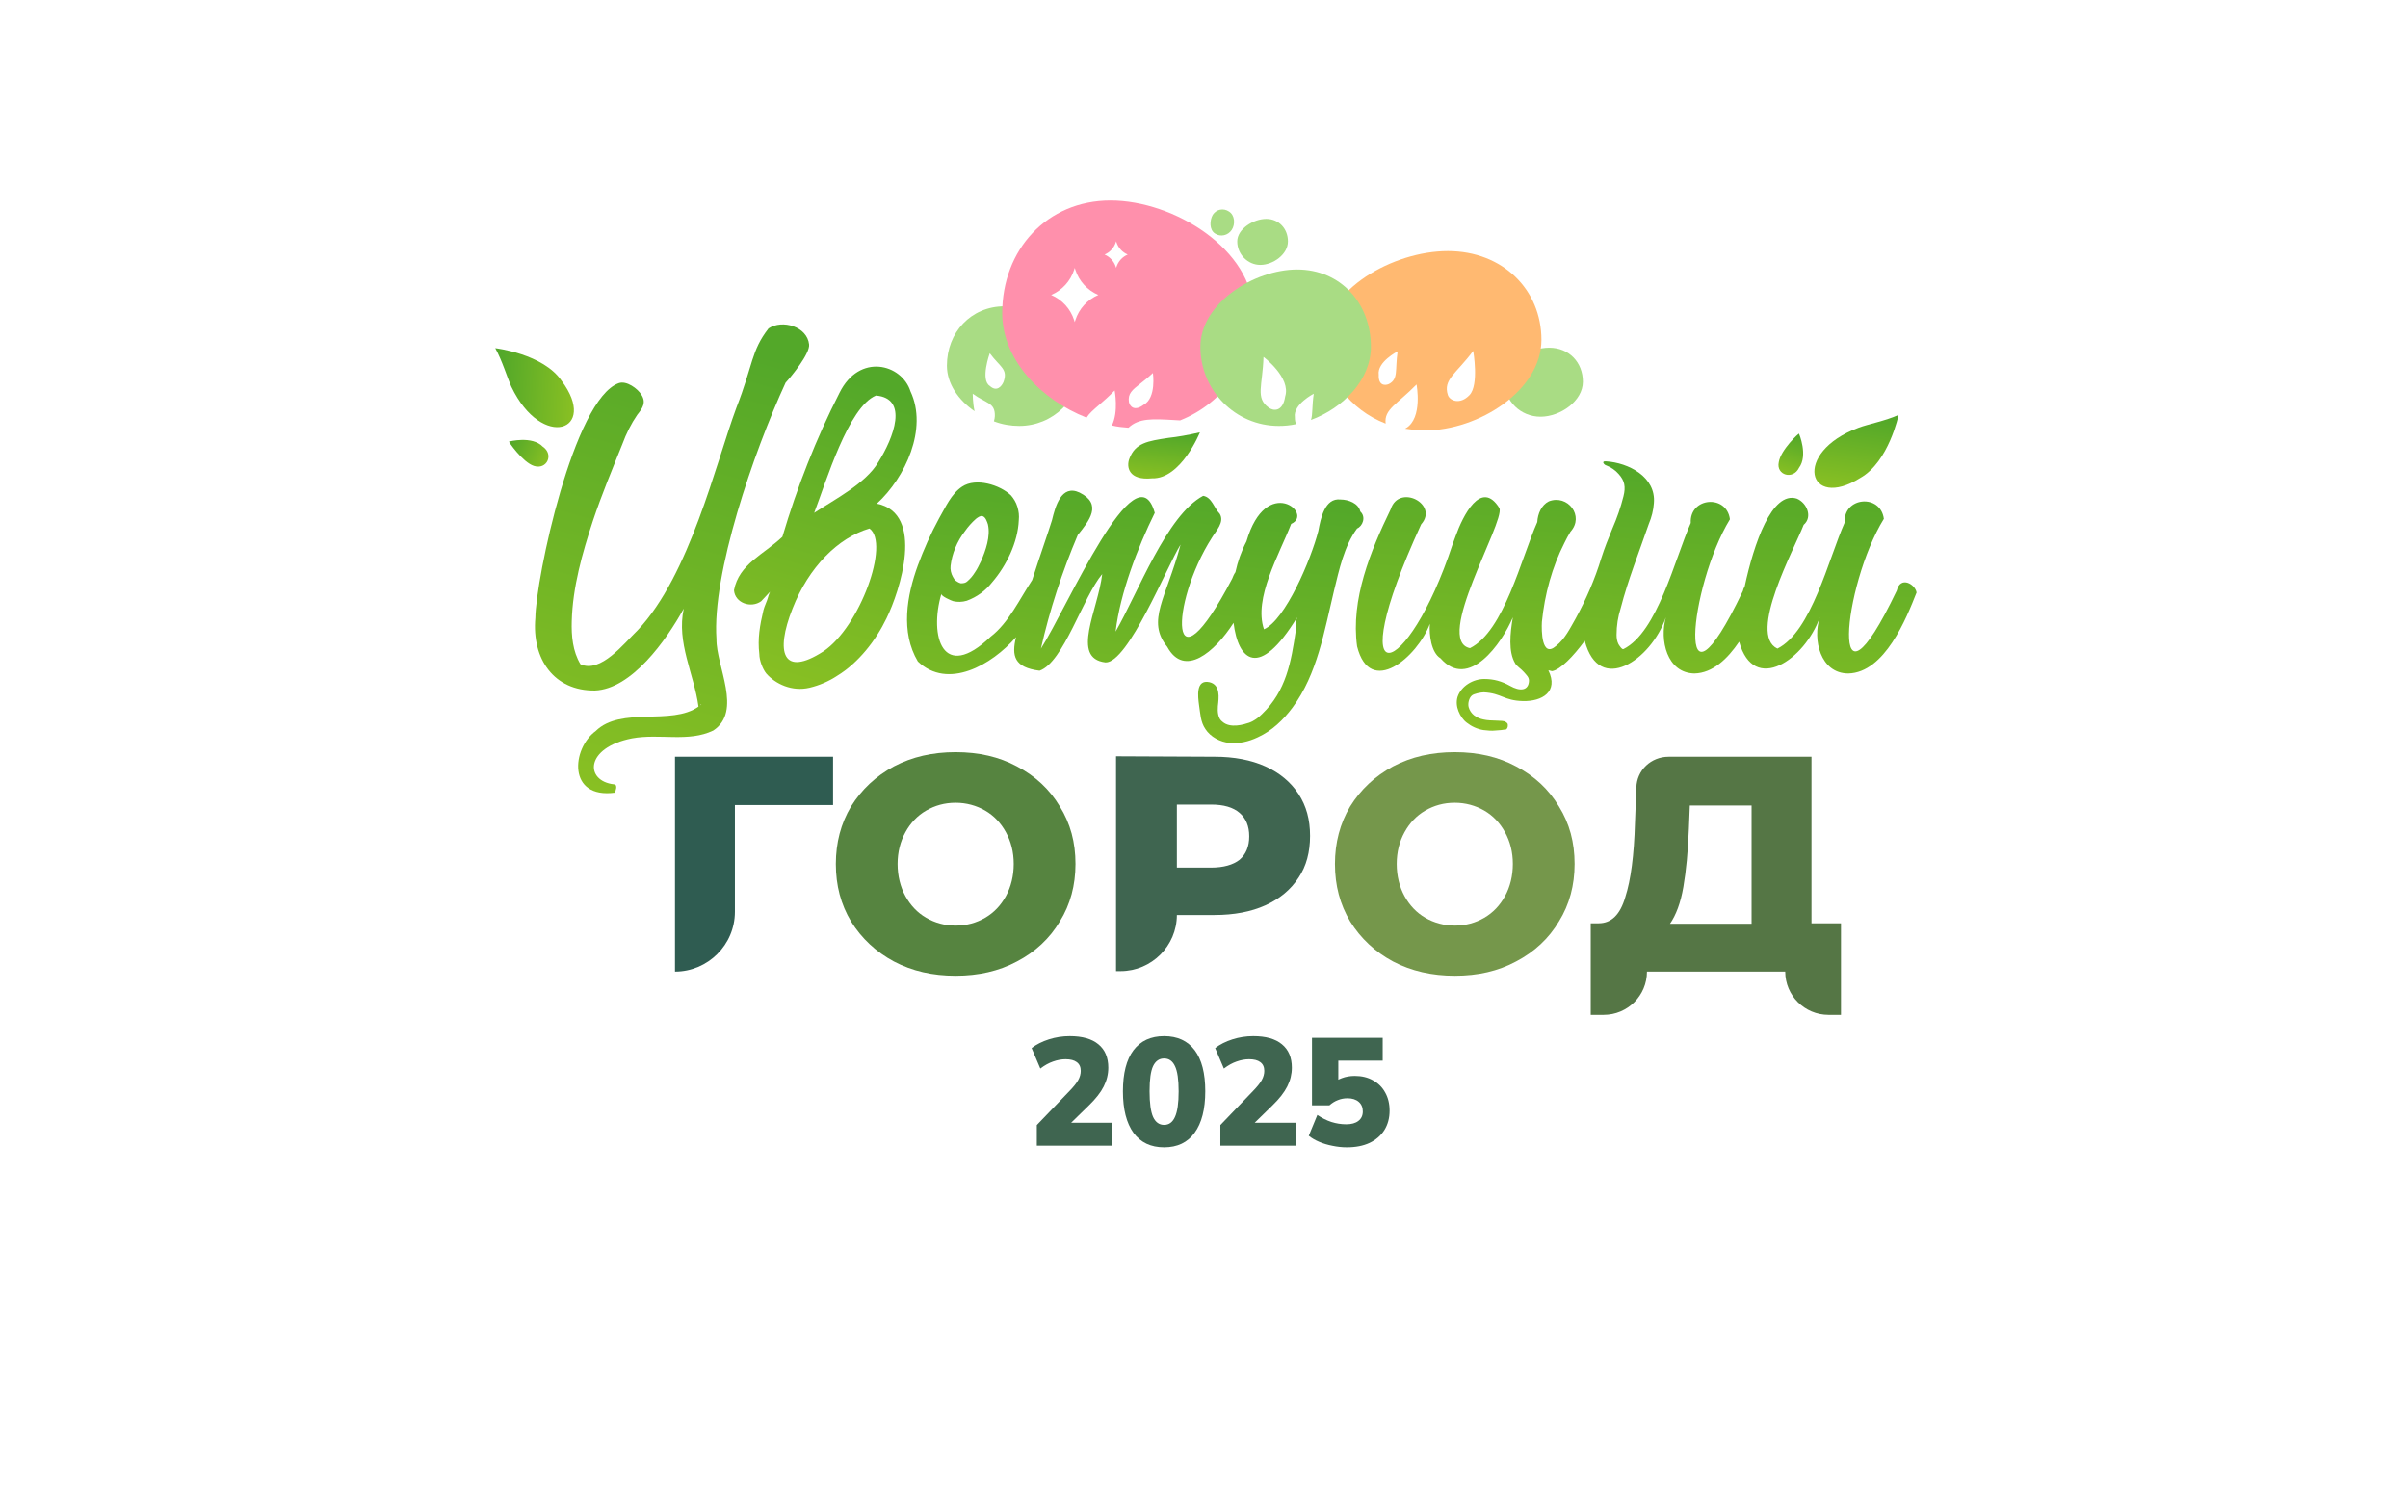 <?xml version="1.0" encoding="UTF-8"?> <svg xmlns="http://www.w3.org/2000/svg" width="602" height="378" viewBox="0 0 602 378" fill="none"><g filter="url(#filter0_d_2304_254)"><ellipse cx="245.275" cy="152.697" rx="138.765" ry="107.431" fill="white"></ellipse><ellipse cx="318.355" cy="180.819" rx="81.644" ry="63.155" fill="white"></ellipse><ellipse cx="371.249" cy="62.268" rx="65.999" ry="51.065" fill="white"></ellipse><g opacity="0.75"><ellipse cx="512.475" cy="33.688" rx="28.886" ry="22.008" fill="white"></ellipse><ellipse cx="52.375" cy="99.94" rx="11.691" ry="8.963" fill="white"></ellipse><ellipse cx="549.308" cy="198.33" rx="11.691" ry="8.963" fill="white"></ellipse></g><ellipse cx="382.482" cy="174.877" rx="127.283" ry="85.244" fill="white"></ellipse><ellipse cx="305.663" cy="232.3" rx="111.444" ry="74.495" fill="white"></ellipse></g><path d="M287.998 119.606C295.257 119.836 299.98 108.102 299.98 108.102C296.985 108.792 294.335 109.252 292.146 109.482C286.846 110.287 283.85 110.748 282.352 114.659C281.546 116.73 282.122 120.181 287.998 119.606Z" fill="url(#paint0_linear_2304_254)"></path><path d="M208.267 201.29H183.726V227.98C183.726 236.264 176.928 242.936 168.748 242.936V189.211H208.267V201.29Z" fill="#2F5C51"></path><path d="M238.915 243.973C233.154 243.973 228.085 242.823 223.476 240.407C218.983 237.991 215.411 234.655 212.761 230.398C210.226 226.142 208.959 221.425 208.959 216.018C208.959 210.726 210.226 205.894 212.761 201.638C215.411 197.381 218.983 194.045 223.476 191.629C228.085 189.213 233.154 188.062 238.915 188.062C244.676 188.062 249.746 189.213 254.239 191.629C258.848 194.045 262.419 197.381 264.954 201.638C267.604 205.894 268.871 210.611 268.871 216.018C268.871 221.31 267.604 226.142 264.954 230.398C262.419 234.655 258.848 237.991 254.239 240.407C249.746 242.823 244.561 243.973 238.915 243.973ZM238.915 231.434C241.68 231.434 244.1 230.744 246.289 229.478C248.478 228.213 250.206 226.372 251.474 224.071C252.741 221.77 253.432 219.009 253.432 216.018C253.432 213.027 252.741 210.381 251.474 208.08C250.206 205.779 248.478 203.938 246.289 202.673C244.1 201.408 241.565 200.717 238.915 200.717C236.15 200.717 233.73 201.408 231.541 202.673C229.352 203.938 227.624 205.779 226.357 208.08C225.089 210.381 224.398 213.027 224.398 216.018C224.398 219.009 225.089 221.77 226.357 224.071C227.624 226.372 229.352 228.213 231.541 229.478C233.73 230.744 236.15 231.434 238.915 231.434Z" fill="#568440"></path><path d="M303.666 189.209C308.505 189.209 312.768 190.014 316.34 191.625C319.912 193.235 322.677 195.536 324.635 198.527C326.594 201.518 327.516 204.97 327.516 208.996C327.516 213.023 326.594 216.589 324.635 219.465C322.677 222.456 319.912 224.757 316.34 226.368C312.768 227.978 308.505 228.784 303.666 228.784H294.218C294.218 236.492 287.881 242.819 280.162 242.819H279.01V189.094L303.666 189.209ZM302.744 216.934C305.855 216.934 308.275 216.244 309.888 214.978C311.501 213.598 312.307 211.642 312.307 209.111C312.307 206.58 311.501 204.625 309.888 203.244C308.275 201.864 305.97 201.173 302.744 201.173H294.218V216.934H302.744Z" fill="#3F6550"></path><path d="M363.695 243.973C358.049 243.973 352.864 242.823 348.256 240.407C343.762 237.991 340.19 234.655 337.54 230.398C335.006 226.142 333.738 221.425 333.738 216.018C333.738 210.726 335.006 205.894 337.54 201.638C340.19 197.381 343.762 194.045 348.256 191.629C352.864 189.213 357.934 188.062 363.695 188.062C369.455 188.062 374.525 189.213 379.018 191.629C383.627 194.045 387.199 197.381 389.733 201.638C392.383 205.894 393.651 210.611 393.651 216.018C393.651 221.31 392.383 226.142 389.733 230.398C387.199 234.655 383.627 237.991 379.018 240.407C374.525 242.823 369.455 243.973 363.695 243.973ZM363.695 231.434C366.46 231.434 368.879 230.744 371.068 229.478C373.257 228.213 374.986 226.372 376.253 224.071C377.52 221.77 378.212 219.009 378.212 216.018C378.212 213.027 377.52 210.381 376.253 208.08C374.986 205.779 373.257 203.938 371.068 202.673C368.879 201.408 366.344 200.717 363.695 200.717C360.929 200.717 358.51 201.408 356.321 202.673C354.132 203.938 352.403 205.779 351.136 208.08C349.869 210.381 349.177 213.027 349.177 216.018C349.177 219.009 349.869 221.77 351.136 224.071C352.403 226.372 354.132 228.213 356.321 229.478C358.51 230.744 361.045 231.434 363.695 231.434Z" fill="#75974B"></path><path d="M460.246 230.857V253.75H457.135C451.144 253.75 446.305 248.918 446.305 242.936H411.74C411.74 248.918 406.901 253.75 400.91 253.75H397.684V230.857H399.642C402.868 230.857 405.057 228.671 406.325 224.299C407.707 220.043 408.514 213.83 408.744 205.777L409.09 196.919C409.205 192.547 412.777 189.211 417.155 189.211H452.872V230.857H460.246ZM422.225 207.158C421.994 212.91 421.533 217.742 420.842 221.768C420.151 225.795 418.999 228.786 417.501 230.972H437.894V201.406H422.455L422.225 207.158Z" fill="#557645"></path><path d="M196.4 95.686C197.783 94.19 202.507 88.438 202.276 86.137C201.816 81.65 195.594 79.81 192.137 82.111C187.759 87.748 188.335 91.084 184.072 102.013C178.888 116.048 172.435 143.774 159.416 157.579C155.96 160.915 150.199 168.393 145.129 166.092C143.171 162.871 142.825 158.959 142.94 155.278C143.171 146.765 145.59 138.252 148.24 130.199C150.429 123.641 153.079 117.314 155.614 110.986C156.536 108.456 157.803 105.925 159.301 103.739C160.683 102.013 161.605 100.633 160.338 98.677C159.416 97.181 156.651 95.111 154.692 95.801C143.401 99.827 133.953 144.694 133.838 154.473C132.916 164.827 138.562 172.765 148.701 172.65C157.918 172.304 166.559 160.11 170.938 152.172C169.094 160.685 173.472 168.393 174.625 176.676C167.827 181.508 155.268 176.561 148.931 182.773C142.94 187.145 141.788 199.8 153.77 198.189C153.77 197.959 154.577 196.233 153.54 196.118C146.166 195.313 146.166 186.915 158.033 184.614C164.946 183.349 172.09 185.65 178.311 182.658C185.685 177.827 179.003 166.552 179.118 159.765C177.966 143.544 188.335 113.172 196.4 95.686ZM175.201 176.331C175.201 176.216 175.201 176.101 175.201 176.101H175.316C175.316 176.216 175.316 176.216 175.201 176.331Z" fill="url(#paint1_linear_2304_254)"></path><path d="M219.215 125.936C226.359 119.378 232.004 107.184 227.626 97.865C225.437 90.963 214.837 88.202 209.883 98.21C204.007 109.715 199.283 121.794 195.596 134.219C190.872 138.706 184.765 141.006 183.498 147.564C183.728 150.785 187.761 152.166 190.296 150.325C191.102 149.405 192.715 147.794 193.522 146.874C193.291 147.104 192.715 147.334 192.6 147.679C192.485 148.139 192.139 148.714 192.024 149.29C191.794 150.21 191.102 151.59 190.872 152.511C189.95 156.422 189.374 159.643 189.835 163.555C189.835 165.05 190.641 167.236 191.563 168.387C193.868 171.033 198.015 172.988 202.394 171.953C204.813 171.378 207.233 170.342 209.306 168.962C214.606 165.741 218.985 160.104 221.635 154.582C224.976 147.794 231.313 128.352 219.215 125.936ZM218.985 98.901C227.165 99.591 223.478 109.37 219.561 115.582C216.45 120.874 208.615 124.9 203.546 128.237C206.541 120.414 212.072 101.777 218.985 98.901ZM205.85 162.865C195.711 169.422 193.752 163.21 198.131 152.166C202.163 141.812 209.537 134.449 217.372 132.148C222.556 135.829 214.952 156.767 205.85 162.865Z" fill="url(#paint2_linear_2304_254)"></path><path d="M340.076 127.891C339.615 125.82 337.08 124.9 335.121 124.9C331.204 124.44 330.167 129.617 329.591 132.723C327.747 139.971 321.295 155.041 315.995 157.342C313.345 149.634 319.798 138.705 322.793 130.997C328.554 128.466 316.571 118.457 311.617 135.369C310.35 137.785 309.428 140.431 308.852 143.077C308.506 143.537 308.276 144.112 308.045 144.687C292.146 175.059 292.376 151.015 302.976 134.448C304.013 132.723 306.202 130.537 304.935 128.466C303.552 127.086 302.976 124.325 300.787 123.98C291.685 128.811 284.426 148.369 278.896 157.917C280.048 148.254 284.426 136.864 288.689 128.236C284.08 111.67 266.683 152.165 260.231 162.174C262.42 152.51 265.531 142.962 269.448 133.758C272.328 130.192 275.67 126.05 269.909 123.174C265.3 120.988 263.802 126.741 262.996 130.077C262.189 132.723 259.77 139.625 258.042 145.032C254.931 149.749 252.166 155.731 247.672 159.183C235.69 170.687 232.233 159.068 235.344 148.484C235.229 149.059 237.879 150.209 238.34 150.324C239.377 150.555 240.529 150.555 241.681 150.209C244.216 149.289 246.405 147.678 248.018 145.608C251.589 141.466 254.47 135.599 254.7 130.077C254.816 128.926 254.7 127.891 254.355 126.741C254.009 125.59 253.433 124.67 252.742 123.865C249.976 121.219 243.985 119.378 240.529 121.679C237.764 123.519 236.381 126.856 234.768 129.617C232.694 133.413 230.966 137.325 229.468 141.351C226.703 148.944 225.09 158.032 229.468 165.395C236.957 172.528 247.903 166.315 254.009 159.298C252.857 164.015 253.548 166.891 259.885 167.696C265.876 165.625 270.715 149.289 275.554 143.537C274.518 152.51 267.605 164.59 276.361 165.625C282.007 165.855 291.8 141.466 295.141 136.174C291.57 149.634 286.5 155.156 291.8 161.714C296.063 169.537 303.667 163.094 308.391 155.731C309.543 165.165 314.728 169.997 324.291 154.351C323.945 155.041 324.061 156.882 323.945 157.687C322.793 165.51 321.526 172.758 315.535 178.51C314.613 179.43 313.576 180.236 312.308 180.696C310.926 181.156 307.585 182.191 305.626 180.466C304.474 179.66 304.359 177.935 304.474 176.554C304.704 174.484 305.165 171.262 302.4 170.572C298.828 169.767 299.519 174.368 299.75 176.209C300.096 178.395 300.096 180.466 301.363 182.306C302.63 184.262 305.05 185.528 307.354 185.758C309.774 185.988 312.193 185.413 314.382 184.377C317.954 182.767 320.834 180.006 323.139 176.899C329.36 168.501 331.089 157.687 333.508 147.678C334.776 142.502 336.043 136.519 339.269 132.148C340.652 131.572 341.573 129.272 340.076 127.891ZM241.22 132.838C242.027 131.687 242.948 130.652 243.985 129.732C244.446 129.387 245.022 128.926 245.598 129.041C246.405 129.272 246.75 130.422 246.981 131.112C247.672 134.103 246.405 137.67 245.253 140.316C244.792 141.236 244.331 142.271 243.755 143.077C243.179 143.997 242.603 144.687 241.796 145.378C241.45 145.723 240.874 145.838 240.414 145.838H240.183C239.722 145.723 239.377 145.493 239.031 145.263C238.685 145.032 238.455 144.687 238.224 144.227C237.764 143.422 237.533 142.386 237.648 141.466C237.994 138.475 239.261 135.369 241.22 132.838Z" fill="url(#paint3_linear_2304_254)"></path><path d="M378.79 165.857C379.136 166.547 380.173 167.122 380.98 168.042C381.671 168.848 382.247 169.308 382.247 170.228C382.132 172.759 379.943 172.874 377.523 171.494C375.449 170.343 373.491 169.768 371.071 169.768C368.306 169.768 365.31 171.494 364.388 174.255C364.043 175.405 364.158 176.671 364.619 177.821C365.08 178.972 365.771 180.007 366.693 180.697C367.845 181.618 369.343 182.308 370.841 182.538C371.877 182.653 372.914 182.768 373.836 182.653C374.297 182.653 374.873 182.538 375.334 182.538C375.564 182.538 375.795 182.423 376.14 182.423C376.371 182.423 376.601 182.423 376.717 182.193C376.832 182.078 376.947 181.733 376.947 181.618C376.947 181.042 377.062 180.927 376.371 180.467C375.68 180.007 372.799 180.352 370.841 179.892C369.112 179.547 367.614 178.511 367.154 176.786C366.923 175.865 367.269 174.485 367.96 173.91C368.421 173.449 370.264 173.104 370.956 173.104C375.449 173.334 375.91 175.175 380.749 175.29C385.473 175.405 389.736 172.989 387.086 167.582L388.008 167.812C390.082 167.467 393.308 164.131 396.188 160.22C399.76 173.91 412.779 165.051 416.466 154.352C414.853 159.989 416.697 168.273 423.61 168.388C428.218 168.273 431.905 164.706 434.786 160.45C438.472 173.795 451.262 164.821 454.948 154.352C453.105 159.874 455.064 168.388 462.092 168.388C471.194 168.157 476.609 154.582 479.144 148.14C478.798 146.069 475.111 143.883 474.19 147.68C456.907 183.803 460.709 146.299 470.963 129.733C470.157 123.406 460.824 124.211 461.17 130.653C457.138 139.742 452.875 157.919 444.349 162.175C436.859 158.609 448.612 137.211 450.916 131.229C453.22 129.273 451.722 125.707 449.188 124.671C442.966 122.715 438.473 135.945 436.168 146.644C435.938 146.99 435.823 147.335 435.707 147.795C418.425 183.918 422.342 146.414 432.481 129.848C431.675 123.521 422.342 124.326 422.688 130.768C418.655 139.857 414.392 158.034 405.866 162.29C405.521 162.52 404.714 161.255 404.599 161.025C404.253 160.335 404.138 159.529 404.138 158.724C404.138 156.423 404.484 154.237 405.175 152.051C407.018 144.919 409.784 138.016 412.203 130.999C412.894 129.388 413.355 127.547 413.471 125.822C414.047 119.264 407.134 115.698 401.488 115.353C400.221 115.238 401.027 116.273 401.603 116.388C402.755 116.848 403.792 117.538 404.599 118.459C406.212 120.184 406.442 121.795 405.866 124.096C405.175 126.857 404.253 129.503 403.101 132.149C402.064 134.68 401.142 136.981 400.336 139.512C398.723 144.804 396.534 149.866 393.884 154.697C392.501 157.113 391.234 159.759 389.045 161.485C385.358 164.706 385.358 157.574 385.473 155.503C386.164 148.6 388.008 141.813 391.119 135.715C391.579 134.795 392.04 133.875 392.616 132.954C396.188 129.043 391.925 123.521 387.201 125.361C385.358 126.282 384.436 128.468 384.321 130.538C380.288 139.627 376.025 157.804 367.499 162.06C358.397 160.22 376.14 130.768 374.873 127.087C370.264 119.609 365.656 129.158 363.928 133.99L363.121 136.175C351.945 170.228 334.663 175.98 355.286 131.114C359.78 126.052 349.756 120.875 347.682 127.317C342.613 137.786 337.658 149.866 339.271 161.6C342.497 174.485 354.365 164.246 357.475 155.963C357.245 158.724 357.821 163.211 360.125 164.591C367.154 172.644 375.449 160.91 378.214 154.352C377.523 158.379 377.062 162.981 378.79 165.857Z" fill="url(#paint4_linear_2304_254)"></path><path d="M465.085 119.495C472.229 115.469 474.648 103.734 474.648 103.734C471.422 105.23 467.044 106.035 464.624 106.956C447.918 113.168 451.951 127.778 465.085 119.495Z" fill="url(#paint5_linear_2304_254)"></path><path d="M449.762 116.962C452.066 113.856 449.762 108.449 449.762 108.449C449.877 108.104 445.153 112.475 444.692 115.582C444.001 118.803 448.264 120.068 449.762 116.962Z" fill="url(#paint6_linear_2304_254)"></path><path d="M309.312 60.364C309.312 63.585 311.962 66.231 315.073 66.231C318.299 66.231 321.986 63.585 321.986 60.364C321.986 57.142 319.682 54.727 316.571 54.727C313.345 54.727 309.312 57.258 309.312 60.364Z" fill="#A9DC84"></path><path d="M303.782 58.403C305.165 59.323 307.008 58.863 307.93 57.483C308.852 56.102 308.736 53.801 307.239 52.881C305.856 51.961 304.128 52.306 303.206 53.686C302.399 55.067 302.284 57.483 303.782 58.403Z" fill="#A9DC84"></path><path d="M376.137 95.451C376.137 100.283 380.169 104.194 385.124 104.194C390.078 104.194 395.723 100.283 395.723 95.451C395.723 90.619 392.267 86.938 387.313 86.938C382.358 86.938 376.137 90.619 376.137 95.451Z" fill="#A9DC84"></path><path d="M251.129 76.586C242.718 76.586 236.727 83.143 236.727 91.427C236.727 95.913 239.607 100.055 243.64 102.816C243.179 100.745 243.179 98.444 243.179 98.444C246.635 100.975 248.824 100.63 248.709 104.081C248.709 104.426 248.594 104.887 248.479 105.347C250.553 106.152 252.742 106.497 254.816 106.497C263.226 106.497 270.139 99.825 270.139 91.427C270.139 83.028 259.539 76.586 251.129 76.586ZM250.898 95.453C250.437 96.603 249.17 98.099 247.442 96.488C245.022 94.993 247.442 88.32 247.442 88.32C249.976 91.772 252.05 92.232 250.898 95.453Z" fill="#A9DC84"></path><path d="M361.968 62.773C348.257 62.773 331.205 72.437 331.205 84.977C331.205 94.41 337.542 102.463 346.414 105.915C345.953 102.348 349.294 101.083 354.133 96.136C354.133 96.136 355.746 104.534 351.483 107.065C351.368 107.065 351.368 107.18 351.253 107.18C352.866 107.41 354.364 107.64 356.092 107.64C369.803 107.64 385.357 97.516 385.357 84.977C385.357 72.437 375.679 62.773 361.968 62.773ZM347.22 96.021C346.183 96.481 344.57 96.366 344.685 93.72C344.225 90.499 349.409 87.853 349.409 87.853C348.718 92.57 349.64 94.755 347.22 96.021ZM367.383 98.782C364.963 101.313 362.429 100.162 361.968 98.782C360.7 94.871 364.042 93.49 368.305 87.738C368.305 87.738 369.803 96.251 367.383 98.782Z" fill="#FFB971"></path><path d="M140.406 95.223C135.797 88.435 123.814 87.055 123.814 87.055C125.543 90.161 126.81 94.418 127.847 96.718C135.567 112.824 149.738 107.647 140.406 95.223Z" fill="url(#paint7_linear_2304_254)"></path><path d="M135.681 111.67C133.031 108.909 127.271 110.404 127.271 110.404C126.925 110.174 130.612 115.581 133.492 116.502C136.718 117.537 138.562 113.626 135.681 111.67Z" fill="url(#paint8_linear_2304_254)"></path><path fill-rule="evenodd" clip-rule="evenodd" d="M277.627 50.125C261.727 50.125 250.551 62.435 250.551 78.311C250.551 89.93 260.229 99.939 271.635 104.425C272.274 103.406 273.372 102.457 274.773 101.246C275.9 100.271 277.225 99.126 278.664 97.638C278.664 97.638 279.701 102.93 277.972 106.381C279.355 106.726 280.737 106.841 282.12 106.956C284.675 104.511 288.214 104.719 293.645 105.036C294.092 105.063 294.552 105.089 295.024 105.116C305.739 100.859 313.344 90.505 313.344 78.311C313.344 62.435 293.526 50.125 277.627 50.125ZM285.922 101.204C283.618 102.93 282.466 101.664 282.235 100.514C281.911 98.412 283.067 97.503 285.142 95.871L285.142 95.871C286.02 95.18 287.062 94.361 288.227 93.266C288.227 93.266 289.148 99.478 285.922 101.204ZM268.686 66.976L268.845 67.469C269.755 70.296 271.849 72.588 274.583 73.751C271.849 74.913 269.755 77.205 268.845 80.032L268.686 80.525L268.527 80.032C267.616 77.205 265.522 74.913 262.788 73.751C265.522 72.588 267.616 70.296 268.527 67.469L268.686 66.976ZM279.114 60.562L279.035 60.315L278.956 60.562C278.51 61.95 277.483 63.076 276.142 63.647C277.483 64.219 278.51 65.344 278.956 66.732L279.035 66.979L279.114 66.732C279.56 65.344 280.587 64.219 281.928 63.647C280.587 63.076 279.56 61.95 279.114 60.562Z" fill="#FF90AC"></path><path d="M324.291 67.383C313.576 67.383 300.096 75.781 300.096 86.71C300.096 97.639 308.852 106.498 319.682 106.498C321.065 106.498 322.563 106.382 324.061 106.037C323.83 105.692 323.715 105.117 323.715 104.312C323.254 101.09 328.439 98.445 328.439 98.445C327.978 101.551 328.208 103.621 327.748 105.002C335.813 102.011 342.726 94.993 342.726 86.71C342.726 75.781 335.121 67.383 324.291 67.383ZM321.295 99.135C320.719 103.046 318.3 102.816 317.148 101.896C313.806 99.48 315.65 96.489 315.88 89.241C315.88 89.241 322.793 94.418 321.295 99.135Z" fill="#A9DC84"></path><path d="M336.721 286.889C335.522 286.889 334.323 286.762 333.124 286.507C331.925 286.277 330.816 285.945 329.795 285.512C328.775 285.078 327.908 284.568 327.193 283.981L329.336 278.777C330.459 279.543 331.632 280.129 332.856 280.537C334.081 280.92 335.318 281.111 336.568 281.111C337.869 281.111 338.877 280.831 339.591 280.27C340.331 279.708 340.701 278.918 340.701 277.897C340.701 276.877 340.356 276.073 339.667 275.487C338.979 274.9 338.048 274.606 336.874 274.606C336.007 274.606 335.203 274.76 334.464 275.066C333.724 275.346 333.022 275.78 332.359 276.367H327.997V259.492H345.675V265.194H334.578V271.201H333.009C333.622 270.487 334.425 269.951 335.42 269.594C336.415 269.211 337.512 269.02 338.711 269.02C340.445 269.02 341.963 269.39 343.264 270.13C344.565 270.844 345.573 271.851 346.287 273.152C347.027 274.453 347.397 275.971 347.397 277.706C347.397 279.543 346.963 281.162 346.096 282.565C345.228 283.943 343.991 285.014 342.384 285.78C340.803 286.519 338.915 286.889 336.721 286.889Z" fill="#3F6550"></path><path d="M305.092 286.467V281.302L313.281 272.769C314.275 271.748 314.99 270.856 315.423 270.09C315.857 269.325 316.074 268.547 316.074 267.756C316.074 266.787 315.742 266.06 315.079 265.575C314.441 265.091 313.51 264.848 312.286 264.848C311.265 264.848 310.219 265.04 309.148 265.422C308.102 265.779 307.043 266.366 305.972 267.182L303.791 262.055C304.99 261.137 306.431 260.41 308.115 259.874C309.798 259.338 311.533 259.07 313.319 259.07C316.456 259.07 318.842 259.746 320.474 261.098C322.132 262.45 322.961 264.402 322.961 266.953C322.961 268.585 322.579 270.154 321.813 271.659C321.074 273.139 319.836 274.72 318.102 276.404L311.826 282.526V280.728H323.956V286.467H305.092Z" fill="#3F6550"></path><path d="M291.025 286.888C287.709 286.888 285.158 285.677 283.373 283.253C281.612 280.804 280.732 277.348 280.732 272.884C280.732 268.368 281.612 264.937 283.373 262.591C285.158 260.244 287.709 259.07 291.025 259.07C294.367 259.07 296.918 260.244 298.678 262.591C300.438 264.937 301.318 268.356 301.318 272.845C301.318 277.335 300.426 280.804 298.64 283.253C296.88 285.677 294.342 286.888 291.025 286.888ZM291.025 281.263C292.25 281.263 293.155 280.6 293.742 279.274C294.354 277.947 294.661 275.817 294.661 272.884C294.661 269.925 294.354 267.82 293.742 266.57C293.155 265.295 292.25 264.657 291.025 264.657C289.801 264.657 288.883 265.295 288.27 266.57C287.684 267.82 287.39 269.912 287.39 272.845C287.39 275.804 287.684 277.947 288.27 279.274C288.883 280.6 289.801 281.263 291.025 281.263Z" fill="#3F6550"></path><path d="M259.205 286.467V281.302L267.394 272.769C268.389 271.748 269.103 270.856 269.537 270.09C269.97 269.325 270.187 268.547 270.187 267.756C270.187 266.787 269.855 266.06 269.192 265.575C268.554 265.091 267.623 264.848 266.399 264.848C265.379 264.848 264.333 265.04 263.261 265.422C262.215 265.779 261.157 266.366 260.085 267.182L257.904 262.055C259.103 261.137 260.545 260.41 262.228 259.874C263.912 259.338 265.646 259.07 267.432 259.07C270.57 259.07 272.955 259.746 274.587 261.098C276.246 262.45 277.075 264.402 277.075 266.953C277.075 268.585 276.692 270.154 275.927 271.659C275.187 273.139 273.95 274.72 272.215 276.404L265.94 282.526V280.728H278.069V286.467H259.205Z" fill="#3F6550"></path><defs><filter id="filter0_d_2304_254" x="0.383" y="0.985" width="600.917" height="376.194" filterUnits="userSpaceOnUse" color-interpolation-filters="sRGB"><feFlood flood-opacity="0" result="BackgroundImageFix"></feFlood><feColorMatrix in="SourceAlpha" type="matrix" values="0 0 0 0 0 0 0 0 0 0 0 0 0 0 0 0 0 0 127 0" result="hardAlpha"></feColorMatrix><feOffset dy="30.082"></feOffset><feGaussianBlur stdDeviation="20.15"></feGaussianBlur><feComposite in2="hardAlpha" operator="out"></feComposite><feColorMatrix type="matrix" values="0 0 0 0 0.496 0 0 0 0 0.328 0 0 0 0 0.155 0 0 0 0.08 0"></feColorMatrix><feBlend mode="normal" in2="BackgroundImageFix" result="effect1_dropShadow_2304_254"></feBlend><feBlend mode="normal" in="SourceGraphic" in2="effect1_dropShadow_2304_254" result="shape"></feBlend></filter><linearGradient id="paint0_linear_2304_254" x1="290.15" y1="120.137" x2="291.408" y2="108.23" gradientUnits="userSpaceOnUse"><stop stop-color="#89C023"></stop><stop offset="1" stop-color="#53A829"></stop></linearGradient><linearGradient id="paint1_linear_2304_254" x1="147.345" y1="198.324" x2="179.024" y2="85.273" gradientUnits="userSpaceOnUse"><stop stop-color="#89C023"></stop><stop offset="1" stop-color="#53A829"></stop></linearGradient><linearGradient id="paint2_linear_2304_254" x1="196.483" y1="173.231" x2="218.738" y2="95.998" gradientUnits="userSpaceOnUse"><stop stop-color="#89C023"></stop><stop offset="1" stop-color="#53A829"></stop></linearGradient><linearGradient id="paint3_linear_2304_254" x1="277.955" y1="196.939" x2="285.868" y2="121.548" gradientUnits="userSpaceOnUse"><stop stop-color="#89C023"></stop><stop offset="1" stop-color="#53A829"></stop></linearGradient><linearGradient id="paint4_linear_2304_254" x1="406.234" y1="185.596" x2="411.973" y2="116.193" gradientUnits="userSpaceOnUse"><stop stop-color="#89C023"></stop><stop offset="1" stop-color="#53A829"></stop></linearGradient><linearGradient id="paint5_linear_2304_254" x1="462.411" y1="122.588" x2="465.046" y2="103.981" gradientUnits="userSpaceOnUse"><stop stop-color="#89C023"></stop><stop offset="1" stop-color="#53A829"></stop></linearGradient><linearGradient id="paint6_linear_2304_254" x1="446.614" y1="118.943" x2="449.401" y2="108.914" gradientUnits="userSpaceOnUse"><stop stop-color="#89C023"></stop><stop offset="1" stop-color="#53A829"></stop></linearGradient><linearGradient id="paint7_linear_2304_254" x1="143.716" y1="97.589" x2="124.923" y2="96.57" gradientUnits="userSpaceOnUse"><stop stop-color="#89C023"></stop><stop offset="1" stop-color="#53A829"></stop></linearGradient><linearGradient id="paint8_linear_2304_254" x1="137.141" y1="115.079" x2="127.655" y2="110.766" gradientUnits="userSpaceOnUse"><stop stop-color="#89C023"></stop><stop offset="1" stop-color="#53A829"></stop></linearGradient></defs></svg> 